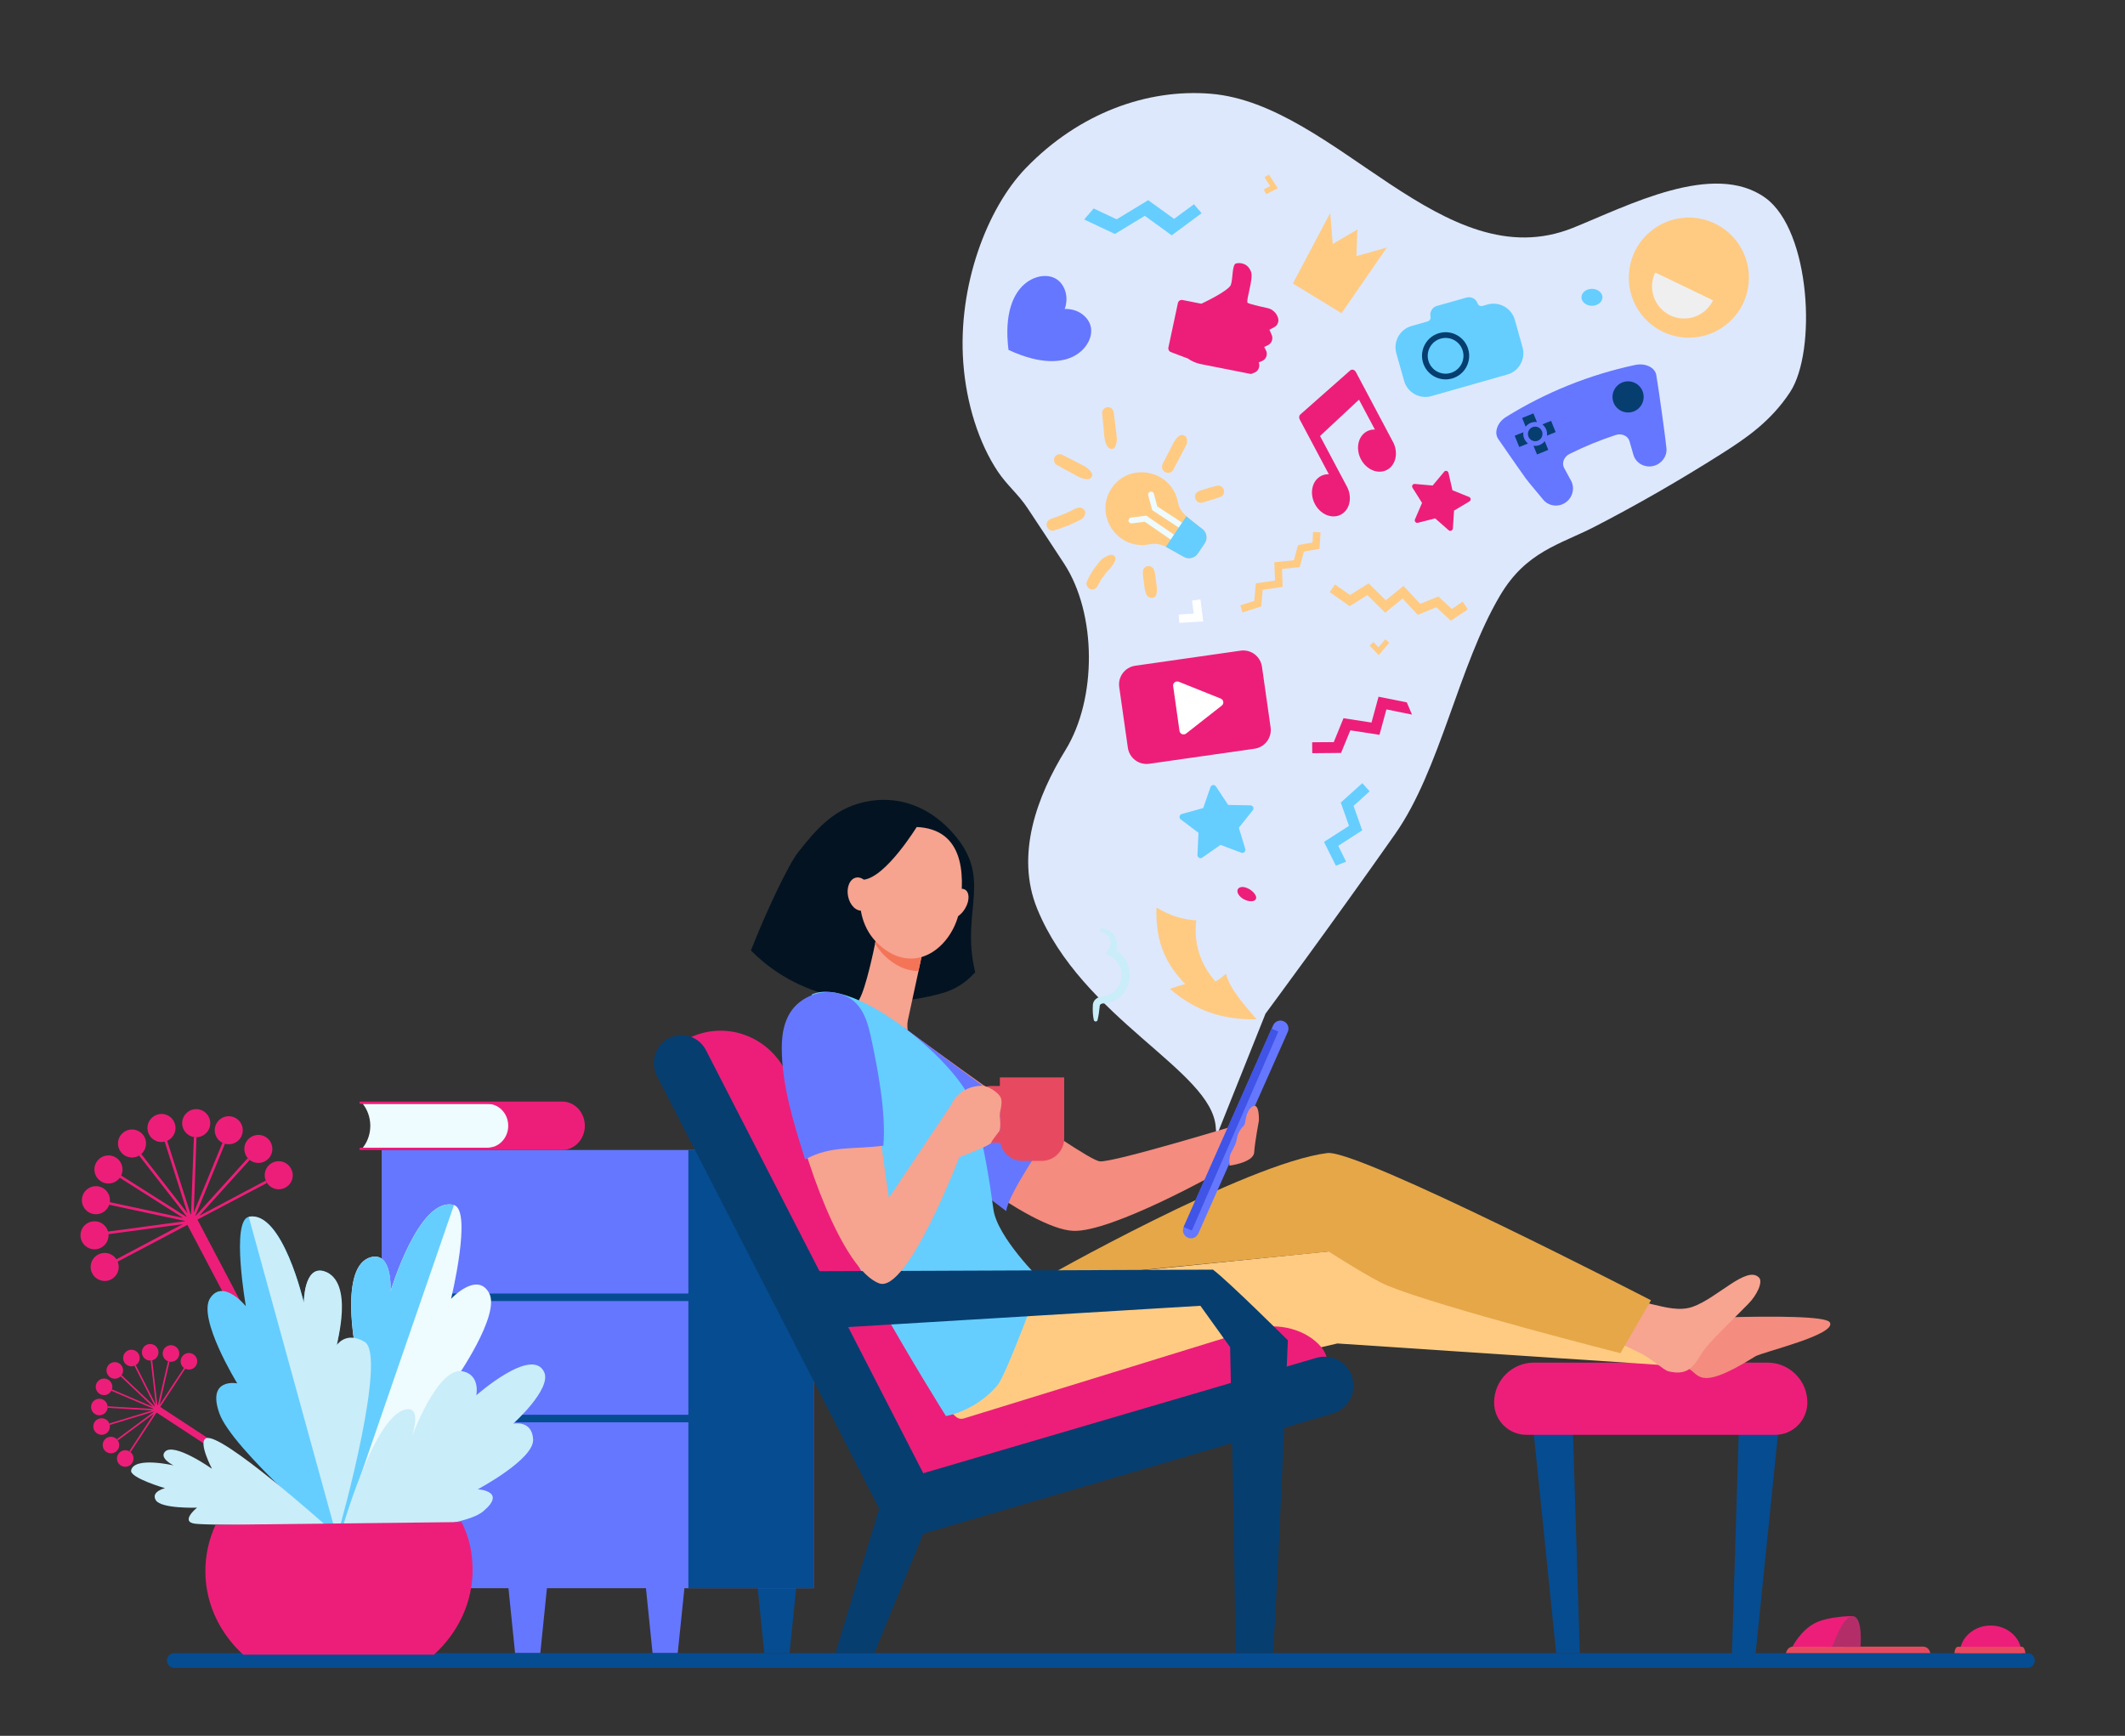<?xml version="1.0" encoding="utf-8"?>
<!-- Generator: Adobe Illustrator 25.2.3, SVG Export Plug-In . SVG Version: 6.00 Build 0)  -->
<svg version="1.1" id="Calque_1" xmlns="http://www.w3.org/2000/svg" xmlns:xlink="http://www.w3.org/1999/xlink" x="0px" y="0px"
	 viewBox="0 0 251 205" style="enable-background:new 0 0 251 205;" xml:space="preserve">
<rect x="0" y="0" width="251" height="205" fill="#333333" stroke="none"/>
<style type="text/css">
	.st0{fill:#DDE8FD;}
	.st1{fill:#6577FF;}
	.st2{fill:#064C91;}
	.st3{fill:#ED1E79;}
	.st4{fill:#FFFFFF;}
	.st5{fill:#E74A60;}
	.st6{fill:#B32E69;}
	.st7{fill:#031322;}
	.st8{fill:#F6A390;}
	.st9{fill:#F47458;}
	.st10{fill:#F48C7F;}
	.st11{fill:#FFCB83;}
	.st12{fill:#F7A491;}
	.st13{fill:#063E70;}
	.st14{fill:#E6A748;}
	.st15{fill:#65CEFE;}
	.st16{fill:#4054E7;}
	.st17{fill:#EEFBFF;}
	.st18{fill:#C9EDF9;}
	.st19{fill:#EFEFEF;}
</style>
<g>
	<path class="st0" d="M185.79,26.91c-15.32,6.15-27.99-14.64-42.8-15.84c-7.41-0.6-15.49,2.22-21.83,8.79
		c-4.54,4.7-8.05,13.84-7.38,22.97c0.36,4.91,1.87,9.54,4.07,12.84c1.1,1.65,2.43,2.69,3.52,4.34c1.45,2.18,2.89,4.37,4.33,6.57
		c3.84,5.89,3.89,15.93,0.15,22c-3.34,5.42-5.95,12.36-3.34,18.74c5.33,13.04,20.63,19.07,21.09,25.79
		c0.18,2.69,0.31,0.52,0.31,0.52l5.57-13.92c0,0,7.85-10.59,15.32-21.23c5.33-7.59,7.48-19.89,12.39-28.16
		c3.07-5.19,7.04-6,11.13-8.1c5.08-2.62,10.1-5.51,15.07-8.66c2.87-1.82,5.78-3.8,8.05-7.25c3.18-4.84,2.42-19.08-2.91-22.94
		C202.4,18.94,192.2,24.34,185.79,26.91z"/>
	<polygon class="st1" points="80.05,195.23 77.08,195.23 76.28,187.38 80.86,187.38 	"/>
	<polygon class="st1" points="63.82,195.23 60.84,195.23 60.04,187.38 64.62,187.38 	"/>
	<polygon class="st2" points="93.26,195.23 90.28,195.23 89.48,187.38 94.06,187.38 	"/>
	<rect x="45.08" y="135.81" class="st1" width="51.03" height="51.75"/>
	<rect x="81.31" y="135.81" class="st2" width="14.8" height="51.75"/>
	<rect x="46.52" y="152.76" class="st2" width="34.84" height="0.89"/>
	<rect x="46.52" y="167.08" class="st2" width="34.84" height="0.89"/>
	<g>
		<path class="st2" d="M186.6,195.23l-0.88-28.53c-0.03-0.98-0.65-1.84-1.57-2.18c-0.26-0.1-0.54-0.15-0.83-0.15
			c-0.03,0-0.05,0-0.08,0c-0.64,0.02-1.23,0.29-1.67,0.75c-0.44,0.47-0.67,1.08-0.65,1.72c0,0.05,0.01,0.11,0.01,0.17l2.88,28.21
			H186.6z"/>
		<path class="st2" d="M204.57,195.35l0.88-28.53c0.03-0.98,0.65-1.84,1.57-2.18c0.26-0.1,0.54-0.15,0.83-0.15c0.03,0,0.05,0,0.08,0
			c0.64,0.02,1.23,0.29,1.67,0.75c0.44,0.47,0.67,1.08,0.65,1.72c0,0.05-0.01,0.11-0.01,0.17l-2.88,28.21H204.57z"/>
		<path class="st3" d="M209.67,169.45H180.3c-2.11,0-3.82-1.71-3.82-3.82l0,0c0-2.6,2.11-4.71,4.71-4.71h27.58
			c2.6,0,4.71,2.11,4.71,4.71l0,0C213.48,167.74,211.78,169.45,209.67,169.45z"/>
	</g>
	<g>
		<path class="st2" d="M239.47,195.23H20.62c-0.46,0-0.87,0.35-0.9,0.81c-0.03,0.51,0.37,0.93,0.87,0.93h218.88
			c0.48,0,0.87-0.39,0.87-0.87l0,0C240.34,195.62,239.95,195.23,239.47,195.23z"/>
	</g>
	<polygon class="st4" points="141.8,70.79 142.12,73.39 139.29,73.56 139.23,72.57 141,72.46 140.81,70.92 	"/>
	<g>
		<path class="st5" d="M228,195.23c-0.07-0.44-0.42-0.77-0.84-0.77H211.8c-0.42,0-0.77,0.33-0.84,0.77H228z"/>
		<path class="st3" d="M216.42,194.48l-4.7-0.01c0,0,0.92-1.84,2.57-2.74c1.65-0.89,4.5-0.87,4.5-0.87L216.42,194.48z"/>
		<path class="st6" d="M219.76,194.49c0,0,0.32-3.52-0.9-3.63c-1.22-0.11-2.43,3.62-2.43,3.62L219.76,194.49z"/>
	</g>
	<g>
		<path class="st3" d="M238.79,195.23c-0.05-1.81-1.67-3.26-3.66-3.26c-1.99,0-3.6,1.45-3.66,3.26H238.79z"/>
		<path class="st5" d="M239.24,195.24c-0.04-0.43-0.21-0.76-0.41-0.76h-7.57c-0.21,0-0.38,0.33-0.41,0.76H239.24z"/>
	</g>
	<g>
		<path class="st7" d="M102.96,94.56c3.46-0.49,6.68,0.81,9.12,3.31c5.57,5.74,1.27,9.42,3.11,16.95c-1.03,1.14-2.29,2.04-3.94,2.48
			c-7.8,2.18-16.56,0.95-22.46-4.96c-0.03-0.03-0.06-0.06-0.09-0.09c1.66-4.29,4.44-10.2,5.58-11.61
			C96.46,97.9,98.68,95.16,102.96,94.56z"/>
		<path class="st8" d="M103.56,110.45c0,0-0.03,0.18-0.09,0.48c-0.29,1.45-1.2,5.75-1.96,7.07c-0.92,1.59,2.08,8.76,5.99,8.14
			c1.16-0.18-0.66-3.85-0.27-5.63c0.22-1,0.9-4.13,1.44-6.66c0.42-1.94,0.76-3.53,0.76-3.53L103.56,110.45z"/>
		<path class="st9" d="M103.46,110.93c-0.03,0.14-0.06,0.3-0.1,0.49c0.4,0.7,0.95,1.35,1.66,1.92c1.18,0.95,2.36,1.34,3.46,1.33
			c0.06-0.28,0.12-0.55,0.18-0.82c0.42-1.94,0.76-3.53,0.76-3.53l-5.86,0.13C103.56,110.45,103.52,110.63,103.46,110.93z"/>
		<path class="st8" d="M107.61,97.66c0,0-2.39,0.3-4.12,2.36c-1.73,2.05-3.6,8.41,0.7,11.86c4.3,3.45,8.55-0.46,9.18-4.6
			C114,103.14,113.87,97.51,107.61,97.66z"/>
		<path class="st8" d="M114.03,107.23c-0.51,0.92-1.38,1.42-1.92,1.13c-0.55-0.29-0.58-1.27-0.07-2.18
			c0.51-0.92,1.38-1.42,1.92-1.13C114.52,105.34,114.55,106.32,114.03,107.23z"/>
		<path class="st7" d="M108.34,97.57c0,0-3.69,6.04-6.33,6.32c-2.64,0.28-2.99,3.49-2.99,3.49s0.94-7.4,3.56-8.83
			C105.19,97.13,108.34,97.57,108.34,97.57z"/>
		<path class="st8" d="M102.87,105.33c0.21,1.07-0.22,2.06-0.96,2.2c-0.75,0.14-1.53-0.61-1.74-1.69c-0.21-1.07,0.22-2.06,0.96-2.2
			C101.87,103.5,102.65,104.25,102.87,105.33z"/>
		<path class="st3" d="M80.55,123.02l0.72-0.37c4.29-2.19,9.49-0.38,11.63,4.06l15.8,32.84c1.94,4.03,6.36,6.06,10.54,4.85
			l28.87-8.35c3.9-1.13,7.93,1.28,8.94,5.34l0,0l-47.6,16.19L80.55,123.02z"/>
		<path class="st10" d="M191.84,156.08c0,0,23.38-1.37,24.29,0.08c0.91,1.45-7.99,3.51-8.83,4.04c-7.17,4.5-6.52,1.73-8.12,1.35
			c-1.6-0.38-5.97-0.59-5.97-0.59L191.84,156.08z"/>
		<path class="st11" d="M111.74,165.74c0,0,0.84,1.57,1.64,1.96c2.95,1.43,8.66-0.74,8.66-0.74l35.93-8.3l38.07,2.53
			c0,0,1.3-4.65,0.67-6.56l-34.87-7.34l-40.03,4.06L111.74,165.74z"/>
		<path class="st3" d="M157.06,162.05L157.06,162.05c-0.14-1.08-0.33-2.16-0.99-2.95c-1.75-2.1-5.09-2.96-7.9-2.17l-34.34,10.59
			c-0.3,0.09-0.62,0.03-0.87-0.16c-0.34-0.27-0.79-0.6-0.86-0.53c-1.54,1.46-2.42,10.68-2.42,10.68l0.05,0.08L157.06,162.05z"/>
		<path class="st12" d="M187.35,156.93c0,0,3.54,1.42,6.48,2.91c1.27,0.64,2.7,1.98,3.24,2.11c2.54,0.62,3.11-0.87,4.13-2.41
			c0.65-0.97,3.45-3.68,5.28-5.53c1.07-1.08,1.77-2.62,1.3-3.12c-1.43-1.52-4.93,2.42-7.85,3.44c-1.55,0.54-3.22,0.06-4.87-0.32
			c-1.95-0.46-4.51-1.96-4.51-1.96L187.35,156.93z"/>
		<g>
			<path class="st13" d="M107.44,181.29c-1.18,0-2.32-0.65-2.9-1.78L77.6,127.07c-0.83-1.62-0.21-3.61,1.39-4.45
				c1.6-0.84,3.57-0.21,4.4,1.41l26.94,52.44c0.83,1.62,0.21,3.61-1.39,4.45C108.46,181.17,107.95,181.29,107.44,181.29z"/>
		</g>
		<g>
			<path class="st13" d="M159.73,162.68c-0.53-1.81-2.44-2.85-4.25-2.32c-0.54,0.16-48.42,14.21-49.28,14.46l2.73,6.34l48.48-14.23
				C159.22,166.39,160.26,164.49,159.73,162.68z"/>
			<path class="st13" d="M103.28,195.23l6.67-16.3c0.04-0.09,0.07-0.18,0.1-0.27c0.49-1.61-0.42-3.3-2.03-3.79
				c-1.61-0.49-3.3,0.42-3.79,2.03l-5.49,18.14c-0.02,0.06-0.03,0.13-0.05,0.19L103.28,195.23z"/>
		</g>
		<path class="st14" d="M122.93,151.16c0,0,24.26-13.8,33.86-14.99c3.65-0.45,38.22,17.39,38.22,17.39l-3.61,6.25
			c0,0-21.06-5.35-27.52-7.98c-1.85-0.76-6.93-4.02-6.93-4.02L122.93,151.16z"/>
		<path class="st10" d="M106.78,121.37c0,0,21.06,15.51,23.11,15.78c1.54,0.2,17.04-4.54,17.04-4.54l-2.91,5.79
			c0,0-12.71,7.15-17.25,6.96c-5.33-0.23-17.84-10.78-17.84-10.78L106.78,121.37z"/>
		<path class="st1" d="M123.91,134.03c0,0-4.93,7.1-5.05,9l-10.35-7.81l-1.72-13.86L123.91,134.03z"/>
		<path class="st15" d="M95.9,117.44c0,0-2.55,7-1.52,15.45c1.03,8.45,17.35,34.34,17.35,34.34s3.45-0.54,6.07-3.61
			c1.1-1.29,5.14-12.45,5.14-12.45s-5.14-5.03-5.6-8.34c-0.46-3.31-0.96-6.86-2.33-11.99C113.63,125.69,100.81,115.16,95.9,117.44z"
			/>
		<g>
			<path class="st13" d="M95.93,156.98l45.86-2.77l3.51,4.89c0.51,23.6,0.61,32.73,0.63,36.13h4.45c0.25-3.8,0.75-13.29,1.74-36.95
				c-0.01,0-7.06-7.01-8.85-8.34c-43,0.17-47.56,0.19-47.57,0.19c-1.97,0.02-3.51,1.68-3.4,3.63
				C92.41,155.66,94.04,157.1,95.93,156.98z"/>
		</g>
		<path class="st8" d="M112.46,130.31l-7.47,11.16c0,0-1.14-7.51-2.04-15.59c-3.47,0.47-6.56,1.4-9.57,3.08
			c1.45,7.86,6.17,21.02,10.47,22.6c3.34,1.23,9.57-15.18,9.57-15.18L112.46,130.31z"/>
		<path class="st1" d="M103.01,123.12c-0.51-2.48-1.11-4.97-3.8-5.76c-1.66-0.49-3.53-0.02-4.86,1.07c-1.58,1.3-2.02,3.37-2.01,5.34
			c0.02,4.47,1.39,8.82,2.76,13.16c3.02-1.68,5.78-1.16,9.24-1.63C104.67,131.33,103.68,126.36,103.01,123.12z"/>
		<g>
			<path class="st5" d="M117.03,134.95l1.26,0l-0.16-1.34h-1.1c-0.52,0-0.94-0.6-0.94-1.34v-1.34c0-0.74,0.42-1.34,0.94-1.34h1.42
				v-1.34h-1.42c-1.04,0-1.89,1.2-1.89,2.68v1.34C115.15,133.75,115.99,134.95,117.03,134.95z"/>
		</g>
		<path class="st5" d="M125.7,128.05v6.39c0,1.47-1.19,2.66-2.66,2.66h-2.28c-1.47,0-2.66-1.19-2.66-2.66v-7.2h7.6V128.05z"/>
		<path class="st8" d="M115.99,128.22c0.64-0.02,2.08,0.83,2.26,1.54c0.18,0.71-0.19,1.51-0.16,2.01c0.03,0.45,0.14,1.16-0.02,1.74
			c-0.05,0.16-0.88,1.09-0.99,1.44c-0.1,0.35-3.77,1.7-3.77,1.7l-0.9-6.29C112.41,130.35,113.25,128.28,115.99,128.22z"/>
		<path class="st1" d="M152.11,121.86l-10.57,23.82c-0.21,0.48-0.77,0.7-1.25,0.48l0,0c-0.48-0.21-0.7-0.77-0.48-1.25l10.57-23.82
			c0.21-0.48,0.77-0.7,1.25-0.48l0,0C152.11,120.82,152.32,121.38,152.11,121.86z"/>
		<polygon class="st16" points="150.2,121.47 150.99,121.83 140.78,145.32 139.8,144.91 		"/>
		<path class="st10" d="M148.7,132.34c0,0,0.09-2.23-0.78-1.65c-0.87,0.58-0.74,1.92-0.96,2.19c-0.22,0.27-0.74,0.71-0.87,1.61
			c-0.13,0.89-0.74,1.52-0.83,2.1c-0.09,0.58-0.04,1.07-0.04,1.07s2.83-0.36,2.92-1.56C148.22,134.88,148.7,132.34,148.7,132.34z"/>
	</g>
	<g>
		<g>
			<g>
				<g>
					<path class="st3" d="M19.22,159.73c-0.06,0.54,0.32,1.02,0.86,1.09c0.54,0.06,1.02-0.32,1.09-0.86
						c0.06-0.54-0.32-1.02-0.86-1.09C19.77,158.81,19.28,159.2,19.22,159.73z"/>
					<path class="st3" d="M20.67,160.38c-0.37,0.56-1.24,0.24-1.16-0.42c0.04-0.34,0.35-0.6,0.7-0.55
						C20.69,159.46,20.93,159.99,20.67,160.38L20.67,160.38z"/>
				</g>
				<g>
					<path class="st3" d="M14.31,161.21c0.35,0.41,0.3,1.03-0.12,1.38c-0.41,0.35-1.03,0.3-1.38-0.12c-0.35-0.41-0.3-1.03,0.12-1.38
						S13.96,160.8,14.31,161.21z"/>
					<path class="st3" d="M14.12,162.46c-0.27,0.23-0.67,0.19-0.89-0.08c-0.18-0.21-0.2-0.52-0.05-0.75
						c0.03-0.05,0.07-0.1,0.12-0.14c0.13-0.11,0.29-0.16,0.46-0.15C14.32,161.39,14.54,162.1,14.12,162.46z"/>
				</g>
				<g>
					<path class="st3" d="M18.72,159.7c0,0.54-0.43,0.98-0.98,0.98c-0.54,0-0.98-0.43-0.98-0.98c0-0.54,0.43-0.98,0.98-0.98
						C18.28,158.73,18.72,159.16,18.72,159.7z"/>
					<path class="st3" d="M17.77,160.53c-0.51,0-0.8-0.56-0.53-0.98c0.35-0.53,1.16-0.27,1.16,0.34
						C18.4,160.25,18.12,160.53,17.77,160.53z"/>
				</g>
				<g>
					<path class="st3" d="M23.07,161.39c-0.35,0.42-0.96,0.47-1.38,0.13c-0.42-0.35-0.47-0.96-0.13-1.38
						c0.35-0.42,0.96-0.47,1.38-0.13C23.36,160.36,23.42,160.97,23.07,161.39z"/>
					<path class="st3" d="M22.7,161.33c-0.22,0.27-0.62,0.3-0.89,0.08c-0.27-0.22-0.31-0.62-0.08-0.89c0.22-0.27,0.62-0.3,0.89-0.08
						C22.88,160.66,22.93,161.06,22.7,161.33z"/>
				</g>
				<g>
					<path class="st3" d="M15.67,172.68c0.24-0.48,0.05-1.07-0.44-1.31c-0.48-0.24-1.07-0.05-1.31,0.44
						c-0.24,0.48-0.05,1.07,0.44,1.31C14.84,173.36,15.43,173.16,15.67,172.68z"/>
					<path class="st3" d="M15.43,172.43c-0.18,0.27-0.53,0.36-0.81,0.22c-0.34-0.17-0.45-0.59-0.24-0.91
						c0.18-0.27,0.53-0.36,0.81-0.22C15.53,171.68,15.64,172.11,15.43,172.43L15.43,172.43z"/>
				</g>
				<g>
					<path class="st3" d="M12.39,169.37c0.5-0.21,0.72-0.79,0.51-1.29c-0.21-0.5-0.79-0.72-1.29-0.51c-0.5,0.21-0.72,0.79-0.51,1.29
						C11.32,169.35,11.9,169.58,12.39,169.37z"/>
					<path class="st3" d="M12.72,168.76c-0.27,0.42-0.91,0.37-1.11-0.1c-0.14-0.32,0.01-0.69,0.33-0.83
						C12.52,167.58,13.06,168.24,12.72,168.76L12.72,168.76z"/>
				</g>
				<g>
					<path class="st3" d="M12.01,164.72c0.52,0.16,1.06-0.14,1.22-0.66c0.15-0.52-0.14-1.06-0.66-1.22
						c-0.52-0.15-1.06,0.14-1.22,0.66C11.2,164.02,11.49,164.57,12.01,164.72z"/>
					<path class="st3" d="M11.91,164.16c-0.08-0.15-0.1-0.32-0.05-0.48c0.16-0.54,0.9-0.61,1.16-0.12c0.08,0.15,0.1,0.32,0.05,0.48
						C12.92,164.58,12.18,164.66,11.91,164.16z"/>
				</g>
				<g>
					<path class="st3" d="M12.61,169.81c0.47-0.27,1.07-0.11,1.34,0.35c0.27,0.47,0.11,1.07-0.35,1.34
						c-0.47,0.27-1.07,0.11-1.34-0.35C11.99,170.68,12.15,170.08,12.61,169.81z"/>
					<path class="st3" d="M13.1,171.15c-0.54-0.14-0.64-0.87-0.16-1.16c0.3-0.18,0.69-0.07,0.87,0.23
						C14.09,170.71,13.64,171.29,13.1,171.15z"/>
				</g>
				<g>
					<path class="st3" d="M14.7,160.92c0.3,0.45,0.9,0.58,1.36,0.28c0.45-0.3,0.58-0.9,0.28-1.36c-0.3-0.45-0.9-0.58-1.36-0.28
						C14.53,159.86,14.41,160.46,14.7,160.92z"/>
					<path class="st3" d="M15.96,161.08c-0.29,0.19-0.68,0.11-0.88-0.18c-0.19-0.29-0.11-0.68,0.18-0.88
						c0.29-0.19,0.68-0.11,0.88,0.18c0.14,0.21,0.14,0.48,0,0.69C16.12,160.92,16.07,161,15.96,161.08z"/>
				</g>
				<g>
					<path class="st3" d="M11.9,165.2c0.53,0.09,0.89,0.6,0.8,1.13c-0.09,0.53-0.6,0.89-1.13,0.8s-0.89-0.6-0.8-1.13
						C10.86,165.47,11.36,165.11,11.9,165.2z"/>
					<path class="st3" d="M11.82,166.8c-0.45-0.08-0.67-0.59-0.42-0.97c0.14-0.21,0.39-0.32,0.64-0.28
						c0.34,0.06,0.58,0.39,0.52,0.73C12.49,166.63,12.16,166.86,11.82,166.8z"/>
				</g>
				<path class="st3" d="M18.84,165.93l1.19-5.13l-0.18-0.04l-1.24,5.34l-0.63-5.45l-0.18,0.02l0.61,5.23l-2.38-4.7l-0.16,0.08
					l2.48,4.89l-3.99-3.77l-0.13,0.13l3.83,3.62l-4.84-2.07l-0.07,0.17l5.05,2.15l-5.48-0.32l-0.01,0.18l5.26,0.31l-5.04,1.53
					l0.05,0.18l5.25-1.6l-4.4,3.27l0.11,0.15l4.23-3.14l-2.88,4.41l0.15,0.1l6.47-9.87l-0.15-0.1L18.84,165.93z"/>
			</g>
			<g>
				
					<rect x="28.14" y="160.62" transform="matrix(0.548 -0.837 0.837 0.548 -131.802 102.065)" class="st3" width="0.79" height="24.73"/>
			</g>
		</g>
		<g>
			<g>
				<g>
					<path class="st3" d="M29.17,134.72c-0.53,0.74-0.36,1.78,0.38,2.31c0.74,0.53,1.78,0.36,2.31-0.38
						c0.53-0.74,0.36-1.78-0.38-2.31C30.74,133.81,29.71,133.98,29.17,134.72z"/>
					<path class="st3" d="M30.8,136.88c-1,0.53-2.03-0.66-1.37-1.57c0.34-0.48,1.01-0.6,1.49-0.25
						C31.57,135.53,31.49,136.51,30.8,136.88L30.8,136.88z"/>
				</g>
				<g>
					<path class="st3" d="M20.7,132.89c0.18,0.9-0.41,1.77-1.3,1.95c-0.9,0.18-1.77-0.41-1.95-1.3c-0.18-0.9,0.41-1.77,1.3-1.95
						C19.65,131.4,20.52,131.99,20.7,132.89z"/>
					<path class="st3" d="M19.38,134.57c-0.58,0.11-1.14-0.26-1.26-0.84c-0.09-0.46,0.13-0.94,0.55-1.16
						c0.09-0.05,0.19-0.08,0.29-0.1c0.28-0.06,0.57,0,0.8,0.16C20.56,133.16,20.31,134.39,19.38,134.57z"/>
				</g>
				<g>
					<path class="st3" d="M28.47,134.28c-0.44,0.8-1.45,1.09-2.25,0.65c-0.8-0.44-1.09-1.45-0.65-2.25c0.44-0.8,1.45-1.09,2.25-0.65
						C28.62,132.47,28.91,133.47,28.47,134.28z"/>
					<path class="st3" d="M26.38,134.72c-0.75-0.41-0.73-1.49,0.02-1.89c0.95-0.5,1.94,0.55,1.44,1.46
						C27.55,134.82,26.9,135.01,26.38,134.72z"/>
				</g>
				<g>
					<path class="st3" d="M33.52,140.34c-0.85,0.33-1.81-0.09-2.14-0.95c-0.33-0.85,0.09-1.81,0.94-2.14
						c0.85-0.33,1.81,0.09,2.14,0.95C34.8,139.04,34.38,140,33.52,140.34z"/>
					<path class="st3" d="M33.02,139.95c-0.55,0.21-1.17-0.06-1.39-0.61c-0.21-0.55,0.05-1.17,0.61-1.39
						c0.55-0.21,1.17,0.06,1.39,0.61C33.84,139.11,33.58,139.73,33.02,139.95z"/>
				</g>
				<g>
					<path class="st3" d="M13.3,150.99c0.76-0.52,0.95-1.55,0.43-2.3c-0.52-0.76-1.55-0.95-2.3-0.43c-0.76,0.52-0.95,1.55-0.43,2.3
						C11.52,151.31,12.55,151.51,13.3,150.99z"/>
					<path class="st3" d="M13.16,150.42c-0.48,0.25-1.07,0.11-1.38-0.34c-0.36-0.52-0.18-1.25,0.39-1.55
						c0.48-0.25,1.07-0.11,1.38,0.34C13.91,149.39,13.73,150.12,13.16,150.42L13.16,150.42z"/>
				</g>
				<g>
					<path class="st3" d="M11.17,143.39c0.91,0.09,1.72-0.58,1.81-1.49c0.09-0.91-0.58-1.72-1.49-1.81
						c-0.91-0.09-1.72,0.58-1.81,1.49C9.59,142.49,10.26,143.3,11.17,143.39z"/>
					<path class="st3" d="M12.15,142.76c-0.75,0.39-1.65-0.2-1.56-1.05c0.06-0.59,0.58-1.02,1.17-0.96
						C12.81,140.85,13.09,142.27,12.15,142.76L12.15,142.76z"/>
				</g>
				<g>
					<path class="st3" d="M14.41,136.2c0.64,0.65,1.69,0.67,2.34,0.03c0.65-0.64,0.67-1.69,0.03-2.34
						c-0.64-0.65-1.69-0.67-2.34-0.03C13.78,134.49,13.77,135.54,14.41,136.2z"/>
					<path class="st3" d="M14.73,135.29c0-0.29,0.12-0.55,0.32-0.75c0.68-0.67,1.83-0.17,1.82,0.78c0,0.29-0.12,0.55-0.32,0.75
						C15.87,136.73,14.72,136.24,14.73,135.29z"/>
				</g>
				<g>
					<path class="st3" d="M11.13,144.23c0.91-0.02,1.67,0.71,1.69,1.62c0.02,0.91-0.71,1.67-1.62,1.69
						c-0.91,0.02-1.67-0.71-1.69-1.62C9.49,145,10.22,144.25,11.13,144.23z"/>
					<path class="st3" d="M10.76,146.61c-0.68-0.66-0.24-1.82,0.72-1.84c0.59-0.01,1.08,0.46,1.09,1.05
						C12.59,146.77,11.44,147.26,10.76,146.61z"/>
				</g>
				<g>
					<path class="st3" d="M21.52,132.77c0.07,0.91,0.87,1.6,1.78,1.53c0.91-0.07,1.6-0.87,1.53-1.78c-0.07-0.91-0.87-1.6-1.78-1.53
						C22.14,131.06,21.45,131.86,21.52,132.77z"/>
					<path class="st3" d="M23.24,134.05c-0.59,0.05-1.1-0.4-1.15-0.99c-0.04-0.59,0.39-1.1,0.99-1.15c0.59-0.04,1.1,0.4,1.15,0.99
						c0.03,0.43-0.19,0.83-0.57,1.03C23.62,133.94,23.48,134.03,23.24,134.05z"/>
				</g>
				<g>
					<path class="st3" d="M13.85,136.82c0.71,0.57,0.83,1.62,0.25,2.33c-0.57,0.71-1.62,0.83-2.33,0.25
						c-0.71-0.57-0.83-1.62-0.25-2.33C12.1,136.36,13.14,136.24,13.85,136.82z"/>
					<path class="st3" d="M12.42,139.12c-0.6-0.48-0.5-1.43,0.17-1.78c0.38-0.2,0.84-0.16,1.17,0.11c0.46,0.37,0.53,1.05,0.16,1.51
						C13.56,139.42,12.88,139.49,12.42,139.12z"/>
				</g>
				<path class="st3" d="M23.53,143.59l5.97-6.61l-0.23-0.21l-6.23,6.89l3.53-8.59l-0.29-0.12l-3.39,8.24l0.32-8.91l-0.31-0.01
					l-0.34,9.28l-2.82-8.85l-0.3,0.09l2.7,8.49l-5.48-7.03l-0.25,0.19l5.71,7.33l-7.85-4.97l-0.17,0.26l7.53,4.77l-8.72-1.87
					l-0.07,0.31l9.08,1.94l-9.21,1.24l0.04,0.31l8.83-1.19l-7.88,4.17l0.15,0.28l17.67-9.31l-0.15-0.28L23.53,143.59z"/>
			</g>
			<g>
				
					<rect x="31.44" y="141.07" transform="matrix(0.885 -0.466 0.466 0.885 -71.845 33.67)" class="st3" width="1.34" height="41.85"/>
			</g>
		</g>
		<g>
			<g>
				<path class="st17" d="M40.3,181.25c0,0,13.56-10.06,15.41-14.4c1.86-4.34-1.97-3.85-1.97-3.85s5.47-7.76,4.02-10.32
					c-1.45-2.56-4.48,0.71-4.48,0.71s2.54-10.49,0.33-11.08c-4.11-1.09-7.49,10.21-7.49,10.21s0.3-4.69-2.27-4.06
					c-3.88,0.95-1.83,11.05-1.83,11.05s-1.24-1.79-3.37-0.09C34.84,162.48,40.3,181.25,40.3,181.25z"/>
			</g>
			<path class="st15" d="M38.09,159.68c2.13-1.7,3.94-0.17,3.94-0.17s-2.05-10.09,1.83-11.05c2.57-0.63,2.27,4.06,2.27,4.06
				s3.37-11.29,7.49-10.21l-13.42,38.9C39.6,178.78,34.52,162.54,38.09,159.68z"/>
		</g>
		<g>
			<path class="st18" d="M40.32,180.9c0,0,13.89-0.01,16.76-2.42c2.87-2.41-0.65-2.6-0.65-2.6s6.64-3.52,6.54-5.87
				c-0.1-2.35-2.35-1.88-2.35-1.88s4.59-4.11,3.65-6.1c-1.45-3.06-8.01,2.75-8.01,2.75s0.5-2.33-1.53-2.82
				c-3.07-0.73-6.18,7.99-6.18,7.99s1.47-3.93-0.64-3.49C44.11,167.24,40.32,180.9,40.32,180.9z"/>
		</g>
		<g>
			<g>
				<path class="st15" d="M39.74,181.67c0,0-12.33-10.52-13.83-14.76c-1.5-4.24,2.11-3.54,2.11-3.54s-4.74-7.71-3.2-10.06
					c1.54-2.35,4.22,0.95,4.22,0.95s-1.78-10.14,0.36-10.56c3.98-0.78,6.5,10.16,6.5,10.16s0-4.48,2.41-3.72
					c3.64,1.14,1.07,10.62,1.07,10.62s1.34-3.54,3.26-1.79C46.08,162.1,39.74,181.67,39.74,181.67z"/>
			</g>
			<path class="st18" d="M43.07,158.47c-2.23-1.34-3.34,0.44-3.34,0.44s2.2-7.63-1.44-8.77c-2.41-0.76-2.41,3.72-2.41,3.72
				s-2.53-10.95-6.5-10.16l10.41,37.82C40.51,179.24,45.73,160.06,43.07,158.47z"/>
		</g>
		<g>
			<g>
				<path class="st18" d="M38.5,180.16c0,0-13.54,0-15.43-0.21c-1.88-0.22,0.2-1.9,0.2-1.9s-4.21,0.15-4.86-0.87
					c-0.64-1.03,1.08-1.43,1.08-1.43s-4.2-1.22-4-2.11c0.37-1.66,5.01-0.58,5.01-0.58s-1.72-0.84-1.02-1.61
					c1.06-1.17,5.56,2.01,5.56,2.01s-1.69-3.2-0.69-3.61C26.14,169.12,38.5,180.16,38.5,180.16z"/>
			</g>
		</g>
		<path class="st3" d="M28.72,195.41h22.54c2.87-2.62,4.62-6.23,4.56-10.2c-0.03-2-0.44-3.75-1.3-5.46l-29.06,0.33
			c-0.8,1.74-1.23,3.65-1.2,5.65C24.31,189.5,26.01,192.91,28.72,195.41z"/>
	</g>
	<g>
		<path class="st18" d="M131.85,112.25c0.38-1.25-0.46-2.61-1.7-2.56c-0.26,0.01-0.27,0.39-0.01,0.41c0.01,0,0.75,0.03,0.98,0.86
			c0.06,0.22,0.07,0.45,0.03,0.67c-0.08,0.42-0.28,0.57-0.56,0.98l0.49,0.24c0.93,0.46,1.45,1.5,1.39,2.34
			c-0.05,0.72-0.16,1.09-0.66,1.71c-0.71,0.8-1.65,0.76-1.75,0.78c-0.52,0.14-0.89,0.42-0.97,0.94c-0.05,0.76,0,1.36,0.11,1.84
			c0.05,0.23,0.38,0.23,0.44,0.01c0.15-0.67,0.15-0.72,0.27-1.74c0-0.01,0.01-0.02,0.01-0.03c0-0.01,0.01-0.01,0.01-0.02
			c0.02-0.02,0.06-0.11,0.28-0.17c0.07-0.02,1.1,0.07,2.09-0.8C133.94,116.29,133.82,113.46,131.85,112.25z M130.25,118.51
			L130.25,118.51C130.26,118.51,130.26,118.51,130.25,118.51z"/>
	</g>
	<g>
		<path class="st17" d="M42.85,135.54h14.97c1.33,0,2.4-1.16,2.4-2.59l0,0c0-1.43-1.08-2.59-2.4-2.59H42.85l0,0
			c1.14,1.44,1.19,3.55,0.11,5.04L42.85,135.54z"/>
		<path class="st3" d="M60.03,132.95L60.03,132.95c0-1.43-1.09-2.59-2.43-2.59H42.58c-0.07,0-0.13-0.06-0.13-0.14l0,0
			c0-0.07,0.06-0.13,0.13-0.13H66.4c1.48,0,2.68,1.28,2.68,2.86l0,0c0,1.58-1.2,2.86-2.68,2.86H42.58c-0.07,0-0.13-0.06-0.13-0.13
			l0,0c0-0.07,0.06-0.14,0.13-0.14H57.6C58.94,135.54,60.03,134.38,60.03,132.95z"/>
	</g>
	<path class="st3" d="M164.61,52.33c0.58,1.26,0.21,2.68-0.84,3.19c-1.07,0.52-2.44-0.09-3.06-1.36c-0.62-1.27-0.26-2.73,0.81-3.25
		c0.28-0.14,0.58-0.19,0.88-0.18l-1.88-3.53l-4.6,4.29l3.21,6.04l0,0c0,0.01,0.01,0.01,0.01,0.02c0.62,1.27,0.26,2.73-0.81,3.25
		c-1.07,0.52-2.44-0.09-3.06-1.36c-0.62-1.27-0.26-2.73,0.81-3.25c0.28-0.14,0.58-0.19,0.88-0.18l-3.44-6.47
		c-0.11-0.21-0.08-0.46,0.07-0.59l5.9-5.21c0.2-0.17,0.51-0.08,0.66,0.19L164.61,52.33L164.61,52.33z"/>
	<g>
		<g>
			
				<ellipse transform="matrix(0.789 -0.615 0.615 0.789 21.97 129.539)" class="st11" cx="199.41" cy="32.81" rx="7.09" ry="7.09"/>
			<path class="st19" d="M202.34,35.47c-0.91,1.89-3.18,2.68-5.06,1.77c-1.89-0.91-2.68-3.18-1.77-5.06L202.34,35.47z"/>
		</g>
	</g>
	<g>
		<path class="st3" d="M139.68,35.43l2.22,0.44c0,0,3.24-1.51,3.49-2.24c0.25-0.73,0.13-2.41,0.61-2.52
			c0.47-0.11,1.42-0.06,1.79,1.05c0.26,0.81-0.65,3.36-0.43,3.59c0.14,0.14,1.41,0.43,2.34,0.63c0.61,0.13,1.1,0.59,1.27,1.2l0,0
			c0.11,0.41-0.07,0.85-0.45,1.05l-0.58,0.31l0.27,0.61c0.2,0.45,0.01,0.99-0.44,1.21l-0.45,0.22l0.2,0.37
			c0.26,0.47,0.05,1.07-0.44,1.28l-0.4,0.17l0.03,0.11c0.13,0.45-0.11,0.93-0.54,1.1l-0.4,0.16L141.85,43
			c-0.55-0.11-1.08-0.33-1.54-0.66l-2.01-0.76c-0.22-0.08-0.34-0.31-0.29-0.54l1.12-5.25C139.19,35.54,139.43,35.38,139.68,35.43z"
			/>
	</g>
	<polygon class="st15" points="141.03,24.12 138.68,25.85 135.62,23.64 131.9,25.9 129.18,24.62 128.06,25.92 131.69,27.63 
		135.22,25.49 138.4,27.79 141.93,25.18 	"/>
	<g>
		<path class="st15" d="M175.7,35.96l-0.59,0.17c-0.24,0.07-0.49-0.06-0.58-0.29l-0.02-0.06c-0.2-0.51-0.76-0.79-1.29-0.64
			l-3.5,0.99c-0.53,0.15-0.86,0.68-0.76,1.22l0.01,0.06c0.04,0.24-0.1,0.48-0.34,0.55l-1.9,0.54c-1.38,0.39-2.19,1.83-1.8,3.22
			l0.92,3.26c0.39,1.38,1.83,2.19,3.22,1.8l8.97-2.55c1.38-0.39,2.19-1.83,1.8-3.22l-0.92-3.26
			C178.52,36.37,177.08,35.57,175.7,35.96z"/>
		<path class="st13" d="M173.43,41.26c0.42,1.48-0.44,3.02-1.92,3.44c-1.48,0.42-3.02-0.44-3.44-1.92
			c-0.42-1.48,0.44-3.02,1.92-3.44C171.47,38.92,173.01,39.78,173.43,41.26z"/>
		<path class="st15" d="M172.78,41.44c0.32,1.12-0.33,2.29-1.45,2.61c-1.12,0.32-2.29-0.33-2.61-1.45
			c-0.32-1.12,0.33-2.29,1.45-2.61C171.3,39.67,172.46,40.32,172.78,41.44z"/>
	</g>
	<polygon class="st11" points="155.86,64.82 154.02,65.14 153.52,66.98 151.43,67.19 151.5,69.31 149.15,69.66 148.97,71.62 
		146.76,72.33 146.5,71.49 148.15,70.96 148.33,68.89 150.6,68.56 150.52,66.4 152.83,66.16 153.32,64.37 155.03,64.07 155.1,62.82 
		155.98,62.87 	"/>
	<g>
		<path class="st3" d="M148.19,88.42l-12.45,1.78c-1.22,0.17-2.34-0.67-2.52-1.89l-1.02-7.17c-0.17-1.22,0.67-2.34,1.89-2.52
			l12.45-1.78c1.22-0.17,2.34,0.67,2.52,1.89l1.02,7.17C150.25,87.12,149.4,88.25,148.19,88.42z"/>
		<path class="st4" d="M144.31,83.33c0.14-0.11,0.21-0.28,0.18-0.45c-0.02-0.17-0.14-0.32-0.3-0.38l-4.96-1.99
			c-0.16-0.06-0.35-0.04-0.48,0.07c-0.14,0.11-0.21,0.28-0.18,0.45l0.75,5.29c0.02,0.17,0.14,0.32,0.3,0.38
			c0.16,0.06,0.35,0.04,0.48-0.07L144.31,83.33z"/>
	</g>
	<polygon class="st15" points="159,101.76 158.07,99.89 160.9,98.06 159.88,95.17 161.78,93.45 160.91,92.49 158.37,94.78 
		159.34,97.53 156.39,99.43 157.79,102.24 	"/>
	<polygon class="st3" points="166.17,82.95 162.83,82.28 162,85.33 158.69,84.82 157.54,87.64 154.99,87.66 155,88.95 158.4,88.92 
		159.5,86.25 162.94,86.78 163.76,83.78 166.78,84.39 	"/>
	<g>
		<path class="st1" d="M195.64,44.31c-0.14-0.9-1.27-1.47-2.5-1.21c-5.39,1.15-10.54,3.22-15.23,6.13
			c-1.07,0.66-1.47,1.87-0.93,2.63l0,0c4.26,6.12,2.62,3.88,5.3,7.15c0.63,0.76,1.73,0.91,2.56,0.39l0,0
			c0.88-0.55,1.22-1.69,0.74-2.61c-0.27-0.5-0.54-1.01-0.82-1.51c-0.32-0.58-0.04-1.33,0.63-1.67c1.76-0.88,3.59-1.63,5.46-2.24
			c0.71-0.23,1.44,0.11,1.62,0.73c0.16,0.54,0.32,1.09,0.47,1.63c0.3,0.99,1.34,1.54,2.35,1.3l0,0c0.95-0.23,1.63-1.11,1.55-2.07
			C196.75,51.95,195.96,46.19,195.64,44.31z"/>
		<g>
			<path class="st13" d="M180.8,49.94c0.24-0.1,0.5-0.13,0.74-0.09l-0.42-1.03l-1.33,0.54l0.42,1.03
				C180.36,50.2,180.55,50.04,180.8,49.94z"/>
			<path class="st13" d="M180.03,51.78c-0.1-0.24-0.13-0.5-0.09-0.74l-1.03,0.42l0.54,1.33l1.03-0.42
				C180.29,52.22,180.13,52.02,180.03,51.78z"/>
			<path class="st13" d="M181.87,52.55c-0.24,0.1-0.5,0.13-0.74,0.09l0.42,1.03l1.33-0.54l-0.42-1.03
				C182.31,52.29,182.11,52.45,181.87,52.55z"/>
			<path class="st13" d="M182.18,50.12c0.19,0.15,0.35,0.35,0.45,0.59c0.1,0.24,0.13,0.5,0.09,0.74l1.03-0.42l-0.54-1.33
				L182.18,50.12z"/>
		</g>
		<path class="st13" d="M182.13,50.92c0.18,0.44-0.03,0.94-0.47,1.12c-0.44,0.18-0.94-0.03-1.12-0.47
			c-0.18-0.44,0.03-0.94,0.47-1.12C181.45,50.27,181.95,50.48,182.13,50.92z"/>
		<path class="st13" d="M194.01,46.18c0.38,0.94-0.07,2.01-1.01,2.4c-0.94,0.38-2.01-0.07-2.4-1.01c-0.38-0.94,0.07-2.01,1.01-2.4
			C192.55,44.79,193.63,45.24,194.01,46.18z"/>
	</g>
	<g>
		<g>
			<path class="st11" d="M131.3,57.66c-2.13,3.18,0.71,7.39,4.48,6.62c0.68-0.14,1.38-0.01,1.98,0.32l2.07,1.16
				c0.57,0.32,1.29,0.15,1.66-0.4l0.81-1.2c0.36-0.54,0.25-1.28-0.26-1.68c-1.87-1.49-2.67-1.9-2.91-3.19
				C138.41,55.52,133.43,54.48,131.3,57.66z"/>
			<g>
				<path class="st17" d="M139.91,64.42C139.91,64.42,139.91,64.42,139.91,64.42c-0.11,0.16-0.33,0.2-0.49,0.09l-4.2-2.89
					l-1.54,0.19c-0.19,0.02-0.36-0.11-0.39-0.3c-0.02-0.19,0.11-0.36,0.3-0.39l1.81-0.22l4.42,3.03
					C139.98,64.05,140.02,64.26,139.91,64.42z"/>
			</g>
			<g>
				<path class="st17" d="M141.06,63.09C141.06,63.09,141.06,63.09,141.06,63.09c0.11-0.16,0.06-0.38-0.1-0.49l-4.26-2.79l-0.41-1.5
					c-0.05-0.19-0.24-0.29-0.43-0.24c-0.19,0.05-0.29,0.24-0.24,0.43l0.48,1.75l4.48,2.94C140.74,63.29,140.96,63.25,141.06,63.09z"
					/>
			</g>
			<path class="st15" d="M137.71,64.58c0.02,0.01,0.04,0.02,0.05,0.03l2.07,1.16c0.57,0.32,1.29,0.15,1.66-0.4l0.81-1.2
				c0.36-0.54,0.25-1.28-0.26-1.68c-0.83-0.66-1.45-1.11-1.91-1.52L137.71,64.58z"/>
		</g>
		<g>
			<path class="st11" d="M139.93,52.91c0.26-0.52,0.32-0.47,0.27-1.06c-0.03-0.37-0.54-0.6-0.84-0.42c-0.57,0.33-0.82,1.03-1.12,1.6
				c-0.29,0.56-0.59,1.13-0.88,1.69c-0.18,0.34-0.15,0.77,0.2,1c0.3,0.2,0.82,0.15,1-0.2C139.65,53.47,139.55,53.66,139.93,52.91z"
				/>
		</g>
		<g>
			<path class="st11" d="M134.99,67.48c-0.02,0.47,0.08,0.96,0.14,1.43c0.06,0.48,0.09,0.94,0.32,1.37c0.23,0.43,1,0.48,1.13-0.07
				c0.06-0.28,0.1-0.52,0.07-0.81c-0.03-0.22-0.06-0.43-0.09-0.65c-0.06-0.45-0.09-0.92-0.22-1.36
				C136.06,66.53,135.02,66.81,134.99,67.48L134.99,67.48z"/>
		</g>
		<g>
			<path class="st11" d="M129.68,69.14c0.27-0.56,0.63-1.09,1.03-1.57c0.19-0.23,0.45-0.43,0.61-0.68c0.18-0.28,0.42-0.56,0.44-0.9
				c0.01-0.25-0.17-0.42-0.4-0.46c-0.38-0.05-0.71,0.2-1.01,0.37c-0.33,0.19-0.6,0.58-0.83,0.87c-0.47,0.59-0.84,1.24-1.15,1.93
				c-0.15,0.34,0.11,0.77,0.44,0.88C129.19,69.72,129.51,69.48,129.68,69.14L129.68,69.14z"/>
		</g>
		<g>
			<path class="st11" d="M124.48,62.66c0.68-0.21,1.34-0.45,1.99-0.73c1.32-0.57,1.65-0.78,1.72-1.32c0.04-0.28-0.18-0.51-0.41-0.61
				c-0.36-0.16-0.69,0.03-1.01,0.19c-0.29,0.15-0.58,0.29-0.88,0.42c-0.55,0.24-1.12,0.46-1.69,0.64c-0.37,0.12-0.65,0.43-0.57,0.84
				C123.71,62.45,124.11,62.78,124.48,62.66L124.48,62.66z"/>
		</g>
		<g>
			<path class="st11" d="M142,59.36c0.74-0.22,1.48-0.43,2.2-0.69c0.22-0.08,0.39-0.36,0.39-0.58c0.01-0.5-0.42-0.82-0.83-0.73
				c-0.69,0.16-1.36,0.38-2.04,0.59c-0.37,0.11-0.65,0.44-0.57,0.85C141.22,59.15,141.62,59.47,142,59.36L142,59.36z"/>
		</g>
		<g>
			<path class="st11" d="M124.8,54.89c0.58,0.33,1.17,0.65,1.76,0.96c0.59,0.32,1.23,0.77,1.92,0.74c0.33-0.01,0.7-0.36,0.48-0.72
				c-0.41-0.66-0.86-0.81-1.61-1.2c-0.59-0.31-1.19-0.62-1.79-0.92c-0.33-0.17-0.73-0.15-0.96,0.19
				C124.42,54.22,124.48,54.71,124.8,54.89L124.8,54.89z"/>
		</g>
		<g>
			<path class="st11" d="M130.18,48.78c0.06,0.67,0.13,1.33,0.19,2c0.07,0.67,0.06,1.45,0.48,2c0.2,0.27,0.7,0.37,0.87-0.01
				c0.32-0.71,0.18-1.16,0.09-2.01c-0.08-0.67-0.16-1.33-0.25-2c-0.05-0.37-0.29-0.69-0.69-0.68
				C130.51,48.09,130.15,48.41,130.18,48.78L130.18,48.78z"/>
		</g>
	</g>
	<path class="st3" d="M147.37,106.38c-0.63-0.16-1.17-0.66-1.21-1.1c-0.03-0.44,0.42-0.65,1-0.46c0.58,0.19,1.12,0.68,1.21,1.1
		C148.45,106.34,148,106.54,147.37,106.38z"/>
	<path class="st15" d="M146.62,100.7l-2.46-0.92l-2.15,1.5c-0.25,0.17-0.58-0.01-0.57-0.31l0.12-2.62l-2.09-1.58
		c-0.24-0.18-0.17-0.56,0.12-0.64l2.53-0.7l0.86-2.48c0.1-0.28,0.48-0.33,0.64-0.08l1.45,2.19l2.63,0.05
		c0.3,0.01,0.46,0.35,0.27,0.59l-1.64,2.05l0.76,2.51C147.17,100.54,146.89,100.8,146.62,100.7z"/>
	<path class="st3" d="M171.11,62.62l-1.59-1.4l-2.05,0.52c-0.23,0.06-0.43-0.18-0.34-0.4l0.84-1.95l-1.13-1.79
		c-0.13-0.2,0.03-0.47,0.27-0.45l2.11,0.19l1.36-1.63c0.15-0.19,0.45-0.11,0.51,0.12l0.47,2.07l1.97,0.79
		c0.22,0.09,0.25,0.4,0.04,0.52l-1.82,1.09l-0.14,2.12C171.58,62.66,171.29,62.78,171.11,62.62z"/>
	<polygon class="st11" points="171.37,73.31 169.66,71.72 167.46,72.61 165.67,70.69 163.62,72.36 161.51,70.28 159.42,71.59 
		157.06,69.92 157.69,69.02 159.46,70.27 161.66,68.89 163.69,70.89 165.78,69.19 167.75,71.31 169.9,70.44 171.48,71.92 
		172.77,71.05 173.38,71.96 	"/>
	<path class="st11" d="M148.43,120.38c-4.07,0.07-7.25-1.02-10.24-3.59c0.35-0.15,1.6-0.54,1.8-0.58c-2.73-2.8-3.5-5.64-3.39-9.04
		c1.54,0.96,3.17,1.45,4.7,1.52c-0.27,2.32,0.21,4.86,2.26,7.22c0.63-0.36,0.72-0.47,1.25-0.91
		C145.3,116.88,147.01,118.7,148.43,120.38z"/>
	<polygon class="st11" points="158.46,36.99 152.71,33.48 157.12,25.15 157.42,28.81 160.33,27.1 160.22,30.24 163.82,29.23 	"/>
	<path class="st1" d="M125.76,36.49c0,0,1.68-0.15,2.7,1.25c0.9,1.24,0.32,2.97-1.08,3.99c-1.62,1.18-4.39,1.4-8.26-0.41
		c-0.53-4.24,0.54-6.8,2.16-7.98c1.4-1.02,3.23-1.04,4.13,0.21C126.41,34.94,125.76,36.49,125.76,36.49z"/>
	<path class="st15" d="M189.28,35.11c0,0.55-0.56,1-1.24,1c-0.69,0-1.24-0.45-1.24-1c0-0.55,0.56-1,1.24-1
		C188.72,34.11,189.28,34.56,189.28,35.11z"/>
	<polygon class="st11" points="162.85,77.37 161.78,76.25 162.23,75.82 162.82,76.44 163.63,75.5 164.1,75.9 	"/>
	<polygon class="st11" points="150.93,22.23 149.55,22.93 149.27,22.37 150.03,21.98 149.36,20.94 149.88,20.61 	"/>
</g>
</svg>
